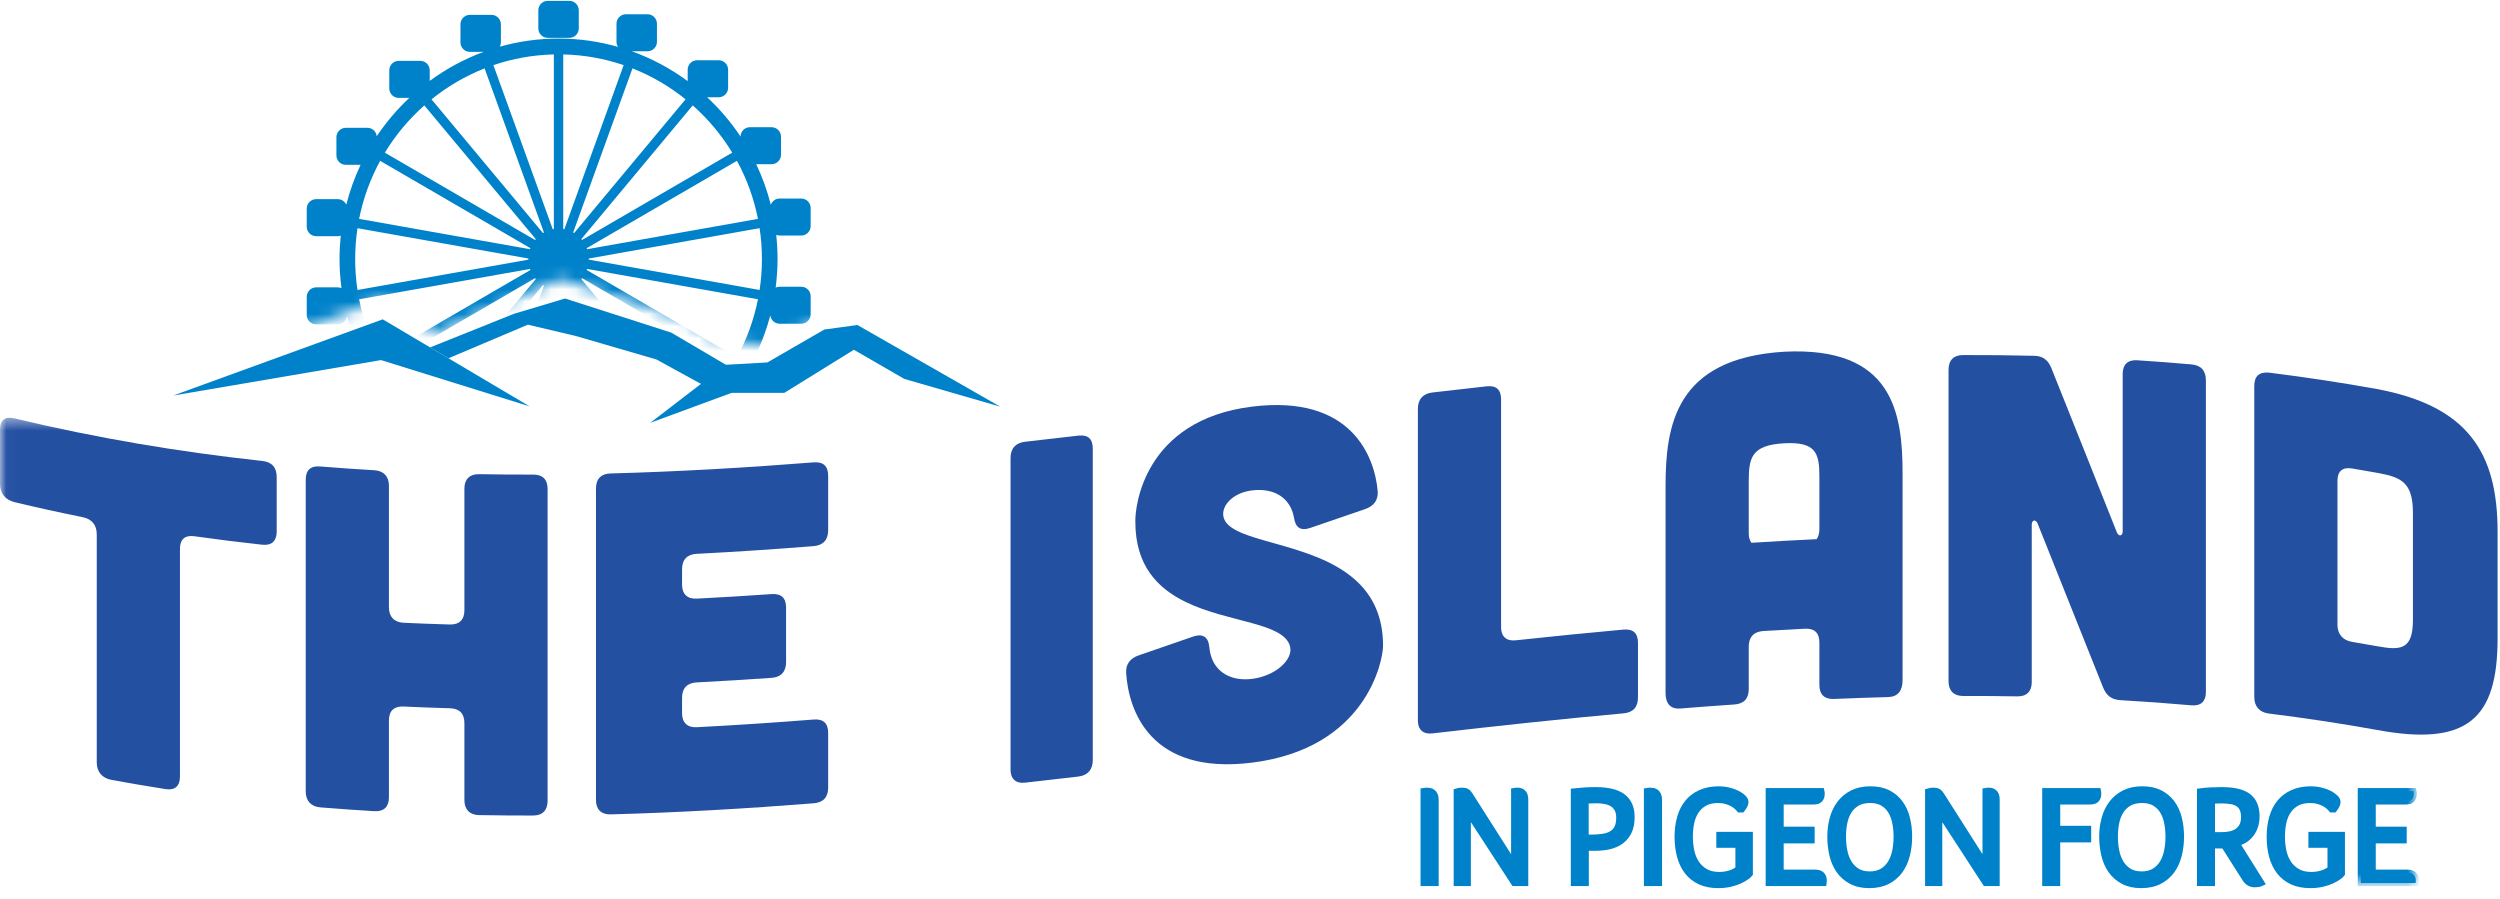 <?xml version="1.0" encoding="UTF-8"?>
<svg width="203px" height="73px" viewBox="0 0 203 73" version="1.1" xmlns="http://www.w3.org/2000/svg" xmlns:xlink="http://www.w3.org/1999/xlink">
    <!-- Generator: Sketch 53.2 (72643) - https://sketchapp.com -->
    <title>2019Logo</title>
    <desc>Created with Sketch.</desc>
    <defs>
        <polygon id="path-1" points="0.032 0.442 196.161 0.442 196.161 38.221 0.032 38.221"></polygon>
        <polyline id="path-3" points="0.386 43.236 18.949 36.239 23.105 39.036 33.269 34.664 43.32 37.93 45.739 39.503 50.118 40.071 56.839 36.707 60.773 37.636 71.013 45.258 71.013 0.449 0.386 0.449 0.386 43.236"></polyline>
    </defs>
    <g id="Symbols" stroke="none" stroke-width="1" fill="none" fill-rule="evenodd">
        <g id="Nav/Main-Desktop" transform="translate(-108, -16)">
            <g id="2019Logo" transform="translate(108, 4)">
                <path d="M115.598,76.23 C115.642,76.222 115.69,76.217 115.741,76.214 C115.793,76.21 115.837,76.207 115.874,76.207 C115.948,76.207 116.024,76.215 116.101,76.23 C116.179,76.245 116.253,76.278 116.323,76.331 C116.393,76.382 116.45,76.453 116.494,76.542 C116.538,76.63 116.565,76.755 116.572,76.91 L116.572,83.699 L115.598,83.699 L115.598,76.23" id="Fill-1" fill="#0082CA"></path>
                <path d="M115.598,76.23 C115.642,76.222 115.69,76.217 115.741,76.214 C115.793,76.21 115.837,76.207 115.874,76.207 C115.948,76.207 116.024,76.215 116.101,76.23 C116.179,76.245 116.253,76.278 116.323,76.331 C116.393,76.382 116.45,76.453 116.494,76.542 C116.538,76.63 116.565,76.755 116.572,76.91 L116.572,83.699 L115.598,83.699 L115.598,76.23 Z" id="Stroke-2" stroke="#0082CA" stroke-width="0.5"></path>
                <path d="M118.288,76.263 C118.332,76.248 118.395,76.235 118.476,76.224 C118.557,76.214 118.639,76.207 118.72,76.207 C118.883,76.207 119.01,76.235 119.102,76.291 C119.194,76.347 119.281,76.442 119.362,76.576 L122.95,82.217 L122.95,76.23 C122.994,76.222 123.04,76.217 123.088,76.214 C123.136,76.21 123.178,76.207 123.216,76.207 C123.282,76.207 123.352,76.217 123.426,76.235 C123.499,76.254 123.568,76.288 123.63,76.336 C123.693,76.384 123.745,76.455 123.785,76.548 C123.826,76.641 123.846,76.761 123.846,76.91 L123.846,83.699 L122.95,83.699 L119.185,77.914 L119.185,83.699 L118.288,83.699 L118.288,76.263" id="Fill-4" fill="#0082CA"></path>
                <path d="M118.288,76.263 C118.332,76.248 118.395,76.235 118.476,76.224 C118.557,76.214 118.639,76.207 118.72,76.207 C118.883,76.207 119.01,76.235 119.102,76.291 C119.194,76.347 119.281,76.442 119.362,76.576 L122.95,82.217 L122.95,76.23 C122.994,76.222 123.04,76.217 123.088,76.214 C123.136,76.21 123.178,76.207 123.216,76.207 C123.282,76.207 123.352,76.217 123.426,76.235 C123.499,76.254 123.568,76.288 123.63,76.336 C123.693,76.384 123.745,76.455 123.785,76.548 C123.826,76.641 123.846,76.761 123.846,76.91 L123.846,83.699 L122.95,83.699 L119.185,77.914 L119.185,83.699 L118.288,83.699 L118.288,76.263 Z" id="Stroke-5" stroke="#0082CA" stroke-width="0.5"></path>
                <path d="M129.195,80.02 C129.556,80.02 129.879,79.997 130.163,79.953 C130.447,79.909 130.687,79.827 130.883,79.708 C131.078,79.589 131.228,79.424 131.331,79.211 C131.435,79.001 131.487,78.727 131.487,78.392 C131.487,78.117 131.438,77.889 131.343,77.707 C131.246,77.526 131.116,77.38 130.95,77.272 C130.784,77.164 130.586,77.088 130.357,77.044 C130.128,76.999 129.885,76.977 129.626,76.977 C129.434,76.977 129.268,76.981 129.128,76.988 C128.988,76.995 128.855,77.006 128.73,77.021 L128.751,77.021 L128.751,80.02 L129.195,80.02 Z M127.8,76.263 C128.072,76.233 128.362,76.21 128.669,76.191 C128.975,76.173 129.268,76.162 129.549,76.162 C130.568,76.162 131.311,76.345 131.78,76.709 C132.249,77.073 132.483,77.616 132.483,78.337 C132.483,78.82 132.404,79.221 132.245,79.542 C132.086,79.86 131.87,80.117 131.597,80.309 C131.324,80.504 131.01,80.639 130.657,80.717 C130.302,80.795 129.933,80.834 129.549,80.834 L128.763,80.834 L128.763,83.699 L127.8,83.699 L127.8,76.263 L127.8,76.263 Z" id="Fill-7" fill="#0082CA"></path>
                <path d="M129.195,80.02 C129.556,80.02 129.879,79.997 130.163,79.953 C130.447,79.909 130.687,79.827 130.883,79.708 C131.078,79.589 131.228,79.424 131.331,79.211 C131.435,79.001 131.487,78.727 131.487,78.392 C131.487,78.117 131.438,77.889 131.343,77.707 C131.246,77.526 131.116,77.38 130.95,77.272 C130.784,77.164 130.586,77.088 130.357,77.044 C130.128,76.999 129.885,76.977 129.626,76.977 C129.434,76.977 129.268,76.981 129.128,76.988 C128.988,76.995 128.855,77.006 128.73,77.021 L128.751,77.021 L128.751,80.02 L129.195,80.02 Z M127.8,76.263 C128.072,76.233 128.362,76.21 128.669,76.191 C128.975,76.173 129.268,76.162 129.549,76.162 C130.568,76.162 131.311,76.345 131.78,76.709 C132.249,77.073 132.483,77.616 132.483,78.337 C132.483,78.82 132.404,79.221 132.245,79.542 C132.086,79.86 131.87,80.117 131.597,80.309 C131.324,80.504 131.01,80.639 130.657,80.717 C130.302,80.795 129.933,80.834 129.549,80.834 L128.763,80.834 L128.763,83.699 L127.8,83.699 L127.8,76.263 Z" id="Stroke-8" stroke="#0082CA" stroke-width="0.5"></path>
                <path d="M133.734,76.23 C133.779,76.222 133.826,76.217 133.878,76.214 C133.93,76.21 133.974,76.207 134.011,76.207 C134.085,76.207 134.161,76.215 134.238,76.23 C134.315,76.245 134.39,76.278 134.46,76.331 C134.53,76.382 134.587,76.453 134.631,76.542 C134.676,76.63 134.701,76.755 134.709,76.91 L134.709,83.699 L133.734,83.699 L133.734,76.23" id="Fill-10" fill="#0082CA"></path>
                <path d="M133.734,76.23 C133.779,76.222 133.826,76.217 133.878,76.214 C133.93,76.21 133.974,76.207 134.011,76.207 C134.085,76.207 134.161,76.215 134.238,76.23 C134.315,76.245 134.39,76.278 134.46,76.331 C134.53,76.382 134.587,76.453 134.631,76.542 C134.676,76.63 134.701,76.755 134.709,76.91 L134.709,83.699 L133.734,83.699 L133.734,76.23 Z" id="Stroke-11" stroke="#0082CA" stroke-width="0.5"></path>
                <path d="M141.164,80.589 L139.614,80.589 L139.614,79.797 L142.084,79.797 L142.084,82.952 C142.031,83.019 141.937,83.103 141.8,83.203 C141.664,83.303 141.487,83.403 141.269,83.504 C141.052,83.605 140.795,83.69 140.499,83.761 C140.204,83.83 139.876,83.866 139.514,83.866 C138.946,83.866 138.455,83.77 138.042,83.577 C137.628,83.383 137.286,83.112 137.017,82.763 C136.748,82.414 136.549,81.999 136.419,81.52 C136.29,81.04 136.225,80.515 136.225,79.942 C136.225,79.385 136.292,78.87 136.425,78.398 C136.557,77.926 136.761,77.522 137.034,77.183 C137.307,76.845 137.656,76.579 138.08,76.386 C138.505,76.193 139.005,76.097 139.581,76.097 C139.846,76.097 140.108,76.128 140.367,76.191 C140.625,76.254 140.854,76.336 141.053,76.436 C141.253,76.536 141.415,76.648 141.54,76.771 C141.666,76.893 141.729,77.01 141.729,77.122 C141.729,77.21 141.699,77.312 141.64,77.423 C141.581,77.535 141.514,77.634 141.441,77.724 L141.253,77.724 C141.186,77.642 141.099,77.554 140.993,77.462 C140.885,77.369 140.758,77.285 140.61,77.21 C140.463,77.137 140.296,77.075 140.112,77.027 C139.928,76.978 139.728,76.955 139.514,76.955 C139.064,76.955 138.691,77.04 138.396,77.21 C138.101,77.382 137.864,77.607 137.687,77.886 C137.51,78.164 137.386,78.482 137.316,78.838 C137.246,79.195 137.211,79.563 137.211,79.942 C137.211,80.336 137.25,80.719 137.327,81.09 C137.404,81.462 137.538,81.793 137.725,82.082 C137.914,82.373 138.162,82.607 138.468,82.784 C138.774,82.963 139.156,83.052 139.614,83.052 C139.821,83.052 140.01,83.034 140.184,82.997 C140.358,82.959 140.511,82.915 140.644,82.863 C140.777,82.811 140.885,82.757 140.97,82.701 C141.055,82.646 141.12,82.595 141.164,82.551 L141.164,80.589" id="Fill-13" fill="#0082CA"></path>
                <path d="M141.164,80.589 L139.614,80.589 L139.614,79.797 L142.084,79.797 L142.084,82.952 C142.031,83.019 141.937,83.103 141.8,83.203 C141.664,83.303 141.487,83.403 141.269,83.504 C141.052,83.605 140.795,83.69 140.499,83.761 C140.204,83.83 139.876,83.866 139.514,83.866 C138.946,83.866 138.455,83.77 138.042,83.577 C137.628,83.383 137.286,83.112 137.017,82.763 C136.748,82.414 136.549,81.999 136.419,81.52 C136.29,81.04 136.225,80.515 136.225,79.942 C136.225,79.385 136.292,78.87 136.425,78.398 C136.557,77.926 136.761,77.522 137.034,77.183 C137.307,76.845 137.656,76.579 138.08,76.386 C138.505,76.193 139.005,76.097 139.581,76.097 C139.846,76.097 140.108,76.128 140.367,76.191 C140.625,76.254 140.854,76.336 141.053,76.436 C141.253,76.536 141.415,76.648 141.54,76.771 C141.666,76.893 141.729,77.01 141.729,77.122 C141.729,77.21 141.699,77.312 141.64,77.423 C141.581,77.535 141.514,77.634 141.441,77.724 L141.253,77.724 C141.186,77.642 141.099,77.554 140.993,77.462 C140.885,77.369 140.758,77.285 140.61,77.21 C140.463,77.137 140.296,77.075 140.112,77.027 C139.928,76.978 139.728,76.955 139.514,76.955 C139.064,76.955 138.691,77.04 138.396,77.21 C138.101,77.382 137.864,77.607 137.687,77.886 C137.51,78.164 137.386,78.482 137.316,78.838 C137.246,79.195 137.211,79.563 137.211,79.942 C137.211,80.336 137.25,80.719 137.327,81.09 C137.404,81.462 137.538,81.793 137.725,82.082 C137.914,82.373 138.162,82.607 138.468,82.784 C138.774,82.963 139.156,83.052 139.614,83.052 C139.821,83.052 140.01,83.034 140.184,82.997 C140.358,82.959 140.511,82.915 140.644,82.863 C140.777,82.811 140.885,82.757 140.97,82.701 C141.055,82.646 141.12,82.595 141.164,82.551 L141.164,80.589 Z" id="Stroke-14" stroke="#0082CA" stroke-width="0.5"></path>
                <path d="M143.622,76.241 L147.896,76.241 C147.904,76.27 147.909,76.302 147.913,76.336 C147.916,76.369 147.918,76.416 147.918,76.475 C147.918,76.646 147.87,76.789 147.775,76.904 C147.679,77.02 147.501,77.077 147.243,77.077 L144.586,77.077 L144.586,79.373 L147.099,79.373 L147.099,80.232 L144.586,80.232 L144.586,82.863 L147.398,82.863 C147.635,82.863 147.808,82.921 147.918,83.036 C148.029,83.151 148.085,83.294 148.085,83.465 C148.085,83.495 148.085,83.527 148.085,83.559 C148.085,83.593 148.081,83.64 148.073,83.699 L143.622,83.699 L143.622,76.241" id="Fill-16" fill="#0082CA"></path>
                <path d="M143.622,76.241 L147.896,76.241 C147.904,76.27 147.909,76.302 147.913,76.336 C147.916,76.369 147.918,76.416 147.918,76.475 C147.918,76.646 147.87,76.789 147.775,76.904 C147.679,77.02 147.501,77.077 147.243,77.077 L144.586,77.077 L144.586,79.373 L147.099,79.373 L147.099,80.232 L144.586,80.232 L144.586,82.863 L147.398,82.863 C147.635,82.863 147.808,82.921 147.918,83.036 C148.029,83.151 148.085,83.294 148.085,83.465 C148.085,83.495 148.085,83.527 148.085,83.559 C148.085,83.593 148.081,83.64 148.073,83.699 L143.622,83.699 L143.622,76.241 Z" id="Stroke-17" stroke="#0082CA" stroke-width="0.5"></path>
                <path d="M154.008,79.942 C154.008,79.534 153.972,79.149 153.897,78.788 C153.824,78.428 153.704,78.113 153.538,77.841 C153.372,77.57 153.15,77.354 152.873,77.194 C152.597,77.034 152.259,76.955 151.86,76.955 C151.439,76.955 151.089,77.034 150.809,77.194 C150.528,77.354 150.301,77.57 150.127,77.841 C149.954,78.113 149.83,78.428 149.757,78.788 C149.682,79.149 149.646,79.534 149.646,79.942 C149.646,80.344 149.682,80.728 149.757,81.096 C149.83,81.463 149.952,81.789 150.122,82.071 C150.292,82.353 150.515,82.581 150.792,82.752 C151.069,82.922 151.414,83.008 151.828,83.008 C152.232,83.008 152.576,82.922 152.857,82.752 C153.137,82.581 153.362,82.353 153.532,82.071 C153.702,81.789 153.824,81.463 153.897,81.096 C153.972,80.728 154.008,80.344 154.008,79.942 Z M155.016,79.931 C155.016,80.466 154.955,80.972 154.833,81.447 C154.712,81.923 154.522,82.339 154.263,82.696 C154.005,83.052 153.67,83.337 153.261,83.548 C152.851,83.761 152.358,83.866 151.783,83.866 C151.207,83.866 150.718,83.756 150.316,83.537 C149.913,83.318 149.587,83.028 149.336,82.667 C149.084,82.307 148.904,81.891 148.794,81.419 C148.683,80.947 148.627,80.455 148.627,79.942 C148.627,79.43 148.69,78.94 148.815,78.476 C148.94,78.011 149.136,77.603 149.402,77.25 C149.668,76.896 150.006,76.617 150.415,76.408 C150.825,76.2 151.314,76.097 151.882,76.097 C152.436,76.097 152.911,76.197 153.305,76.397 C153.7,76.598 154.025,76.871 154.279,77.217 C154.534,77.561 154.721,77.969 154.839,78.437 C154.956,78.905 155.016,79.404 155.016,79.931 L155.016,79.931 Z" id="Fill-19" fill="#0082CA"></path>
                <path d="M154.008,79.942 C154.008,79.534 153.972,79.149 153.897,78.788 C153.824,78.428 153.704,78.113 153.538,77.841 C153.372,77.57 153.15,77.354 152.873,77.194 C152.597,77.034 152.259,76.955 151.86,76.955 C151.439,76.955 151.089,77.034 150.809,77.194 C150.528,77.354 150.301,77.57 150.127,77.841 C149.954,78.113 149.83,78.428 149.757,78.788 C149.682,79.149 149.646,79.534 149.646,79.942 C149.646,80.344 149.682,80.728 149.757,81.096 C149.83,81.463 149.952,81.789 150.122,82.071 C150.292,82.353 150.515,82.581 150.792,82.752 C151.069,82.922 151.414,83.008 151.828,83.008 C152.232,83.008 152.576,82.922 152.857,82.752 C153.137,82.581 153.362,82.353 153.532,82.071 C153.702,81.789 153.824,81.463 153.897,81.096 C153.972,80.728 154.008,80.344 154.008,79.942 Z M155.016,79.931 C155.016,80.466 154.955,80.972 154.833,81.447 C154.712,81.923 154.522,82.339 154.263,82.696 C154.005,83.052 153.67,83.337 153.261,83.548 C152.851,83.761 152.358,83.866 151.783,83.866 C151.207,83.866 150.718,83.756 150.316,83.537 C149.913,83.318 149.587,83.028 149.336,82.667 C149.084,82.307 148.904,81.891 148.794,81.419 C148.683,80.947 148.627,80.455 148.627,79.942 C148.627,79.43 148.69,78.94 148.815,78.476 C148.94,78.011 149.136,77.603 149.402,77.25 C149.668,76.896 150.006,76.617 150.415,76.408 C150.825,76.2 151.314,76.097 151.882,76.097 C152.436,76.097 152.911,76.197 153.305,76.397 C153.7,76.598 154.025,76.871 154.279,77.217 C154.534,77.561 154.721,77.969 154.839,78.437 C154.956,78.905 155.016,79.404 155.016,79.931 Z" id="Stroke-20" stroke="#0082CA" stroke-width="0.5"></path>
                <path d="M156.566,76.263 C156.61,76.248 156.673,76.235 156.754,76.224 C156.835,76.214 156.916,76.207 156.998,76.207 C157.16,76.207 157.287,76.235 157.38,76.291 C157.472,76.347 157.559,76.442 157.64,76.576 L161.228,82.217 L161.228,76.23 C161.272,76.222 161.318,76.217 161.366,76.214 C161.414,76.21 161.457,76.207 161.493,76.207 C161.559,76.207 161.63,76.217 161.704,76.235 C161.777,76.254 161.846,76.288 161.908,76.336 C161.971,76.384 162.023,76.455 162.063,76.548 C162.104,76.641 162.125,76.761 162.125,76.91 L162.125,83.699 L161.228,83.699 L157.463,77.914 L157.463,83.699 L156.566,83.699 L156.566,76.263" id="Fill-22" fill="#0082CA"></path>
                <path d="M156.566,76.263 C156.61,76.248 156.673,76.235 156.754,76.224 C156.835,76.214 156.916,76.207 156.998,76.207 C157.16,76.207 157.287,76.235 157.38,76.291 C157.472,76.347 157.559,76.442 157.64,76.576 L161.228,82.217 L161.228,76.23 C161.272,76.222 161.318,76.217 161.366,76.214 C161.414,76.21 161.457,76.207 161.493,76.207 C161.559,76.207 161.63,76.217 161.704,76.235 C161.777,76.254 161.846,76.288 161.908,76.336 C161.971,76.384 162.023,76.455 162.063,76.548 C162.104,76.641 162.125,76.761 162.125,76.91 L162.125,83.699 L161.228,83.699 L157.463,77.914 L157.463,83.699 L156.566,83.699 L156.566,76.263 Z" id="Stroke-23" stroke="#0082CA" stroke-width="0.5"></path>
                <path d="M166.077,76.241 L170.351,76.241 C170.358,76.278 170.364,76.31 170.367,76.336 C170.371,76.362 170.373,76.408 170.373,76.475 C170.373,76.646 170.326,76.789 170.23,76.904 C170.134,77.02 169.953,77.077 169.687,77.077 L167.041,77.077 L167.041,79.307 L169.554,79.307 L169.554,80.154 L167.041,80.154 L167.041,83.699 L166.077,83.699 L166.077,76.241" id="Fill-25" fill="#0082CA"></path>
                <path d="M166.077,76.241 L170.351,76.241 C170.358,76.278 170.364,76.31 170.367,76.336 C170.371,76.362 170.373,76.408 170.373,76.475 C170.373,76.646 170.326,76.789 170.23,76.904 C170.134,77.02 169.953,77.077 169.687,77.077 L167.041,77.077 L167.041,79.307 L169.554,79.307 L169.554,80.154 L167.041,80.154 L167.041,83.699 L166.077,83.699 L166.077,76.241 Z" id="Stroke-26" stroke="#0082CA" stroke-width="0.5"></path>
                <path d="M176.087,79.942 C176.087,79.534 176.05,79.149 175.976,78.788 C175.902,78.428 175.782,78.113 175.616,77.841 C175.45,77.57 175.228,77.354 174.951,77.194 C174.675,77.034 174.337,76.955 173.939,76.955 C173.518,76.955 173.167,77.034 172.887,77.194 C172.606,77.354 172.379,77.57 172.206,77.841 C172.032,78.113 171.909,78.428 171.835,78.788 C171.761,79.149 171.724,79.534 171.724,79.942 C171.724,80.344 171.761,80.728 171.835,81.096 C171.909,81.463 172.03,81.789 172.2,82.071 C172.37,82.353 172.593,82.581 172.87,82.752 C173.147,82.922 173.492,83.008 173.906,83.008 C174.311,83.008 174.654,82.922 174.935,82.752 C175.216,82.581 175.44,82.353 175.611,82.071 C175.78,81.789 175.902,81.463 175.976,81.096 C176.05,80.728 176.087,80.344 176.087,79.942 Z M177.094,79.931 C177.094,80.466 177.033,80.972 176.912,81.447 C176.79,81.923 176.6,82.339 176.342,82.696 C176.083,83.052 175.749,83.337 175.339,83.548 C174.93,83.761 174.437,83.866 173.861,83.866 C173.285,83.866 172.797,83.756 172.394,83.537 C171.991,83.318 171.665,83.028 171.414,82.667 C171.163,82.307 170.983,81.891 170.872,81.419 C170.761,80.947 170.705,80.455 170.705,79.942 C170.705,79.43 170.768,78.94 170.894,78.476 C171.019,78.011 171.215,77.603 171.48,77.25 C171.746,76.896 172.084,76.617 172.494,76.408 C172.903,76.2 173.393,76.097 173.96,76.097 C174.514,76.097 174.989,76.197 175.383,76.397 C175.778,76.598 176.103,76.871 176.358,77.217 C176.612,77.561 176.799,77.969 176.917,78.437 C177.035,78.905 177.094,79.404 177.094,79.931 L177.094,79.931 Z" id="Fill-28" fill="#0082CA"></path>
                <path d="M176.087,79.942 C176.087,79.534 176.05,79.149 175.976,78.788 C175.902,78.428 175.782,78.113 175.616,77.841 C175.45,77.57 175.228,77.354 174.951,77.194 C174.675,77.034 174.337,76.955 173.939,76.955 C173.518,76.955 173.167,77.034 172.887,77.194 C172.606,77.354 172.379,77.57 172.206,77.841 C172.032,78.113 171.909,78.428 171.835,78.788 C171.761,79.149 171.724,79.534 171.724,79.942 C171.724,80.344 171.761,80.728 171.835,81.096 C171.909,81.463 172.03,81.789 172.2,82.071 C172.37,82.353 172.593,82.581 172.87,82.752 C173.147,82.922 173.492,83.008 173.906,83.008 C174.311,83.008 174.654,82.922 174.935,82.752 C175.216,82.581 175.44,82.353 175.611,82.071 C175.78,81.789 175.902,81.463 175.976,81.096 C176.05,80.728 176.087,80.344 176.087,79.942 Z M177.094,79.931 C177.094,80.466 177.033,80.972 176.912,81.447 C176.79,81.923 176.6,82.339 176.342,82.696 C176.083,83.052 175.749,83.337 175.339,83.548 C174.93,83.761 174.437,83.866 173.861,83.866 C173.285,83.866 172.797,83.756 172.394,83.537 C171.991,83.318 171.665,83.028 171.414,82.667 C171.163,82.307 170.983,81.891 170.872,81.419 C170.761,80.947 170.705,80.455 170.705,79.942 C170.705,79.43 170.768,78.94 170.894,78.476 C171.019,78.011 171.215,77.603 171.48,77.25 C171.746,76.896 172.084,76.617 172.494,76.408 C172.903,76.2 173.393,76.097 173.96,76.097 C174.514,76.097 174.989,76.197 175.383,76.397 C175.778,76.598 176.103,76.871 176.358,77.217 C176.612,77.561 176.799,77.969 176.917,78.437 C177.035,78.905 177.094,79.404 177.094,79.931 Z" id="Stroke-29" stroke="#0082CA" stroke-width="0.5"></path>
                <path d="M180.394,79.82 C180.666,79.82 180.914,79.793 181.136,79.742 C181.357,79.69 181.548,79.604 181.712,79.485 C181.874,79.366 181.999,79.214 182.088,79.028 C182.177,78.843 182.221,78.616 182.221,78.348 C182.221,78.073 182.178,77.847 182.094,77.668 C182.009,77.49 181.886,77.35 181.728,77.25 C181.569,77.15 181.377,77.081 181.152,77.044 C180.927,77.006 180.678,76.988 180.405,76.988 C180.235,76.988 180.085,76.992 179.956,76.999 C179.827,77.006 179.711,77.017 179.608,77.033 L179.608,79.82 L180.394,79.82 Z M178.644,76.263 C178.91,76.226 179.196,76.2 179.502,76.185 C179.809,76.171 180.102,76.162 180.383,76.162 C181.394,76.162 182.121,76.336 182.563,76.682 C183.007,77.027 183.228,77.564 183.228,78.292 C183.228,78.604 183.184,78.883 183.095,79.129 C183.007,79.373 182.889,79.587 182.741,79.769 C182.594,79.951 182.422,80.1 182.227,80.215 C182.031,80.33 181.822,80.414 181.601,80.466 L183.627,83.699 C183.553,83.736 183.468,83.762 183.372,83.777 C183.276,83.792 183.188,83.8 183.107,83.8 C182.767,83.8 182.505,83.654 182.32,83.364 L180.593,80.644 L179.608,80.644 L179.608,83.699 L178.644,83.699 L178.644,76.263 L178.644,76.263 Z" id="Fill-31" fill="#0082CA"></path>
                <path d="M180.394,79.82 C180.666,79.82 180.914,79.793 181.136,79.742 C181.357,79.69 181.548,79.604 181.712,79.485 C181.874,79.366 181.999,79.214 182.088,79.028 C182.177,78.843 182.221,78.616 182.221,78.348 C182.221,78.073 182.178,77.847 182.094,77.668 C182.009,77.49 181.886,77.35 181.728,77.25 C181.569,77.15 181.377,77.081 181.152,77.044 C180.927,77.006 180.678,76.988 180.405,76.988 C180.235,76.988 180.085,76.992 179.956,76.999 C179.827,77.006 179.711,77.017 179.608,77.033 L179.608,79.82 L180.394,79.82 Z M178.644,76.263 C178.91,76.226 179.196,76.2 179.502,76.185 C179.809,76.171 180.102,76.162 180.383,76.162 C181.394,76.162 182.121,76.336 182.563,76.682 C183.007,77.027 183.228,77.564 183.228,78.292 C183.228,78.604 183.184,78.883 183.095,79.129 C183.007,79.373 182.889,79.587 182.741,79.769 C182.594,79.951 182.422,80.1 182.227,80.215 C182.031,80.33 181.822,80.414 181.601,80.466 L183.627,83.699 C183.553,83.736 183.468,83.762 183.372,83.777 C183.276,83.792 183.188,83.8 183.107,83.8 C182.767,83.8 182.505,83.654 182.32,83.364 L180.593,80.644 L179.608,80.644 L179.608,83.699 L178.644,83.699 L178.644,76.263 Z" id="Stroke-32" stroke="#0082CA" stroke-width="0.5"></path>
                <path d="M189.241,80.589 L187.691,80.589 L187.691,79.797 L190.16,79.797 L190.16,82.952 C190.108,83.019 190.014,83.103 189.877,83.203 C189.741,83.303 189.564,83.403 189.346,83.504 C189.129,83.605 188.872,83.69 188.576,83.761 C188.281,83.83 187.953,83.866 187.591,83.866 C187.023,83.866 186.531,83.77 186.119,83.577 C185.705,83.383 185.363,83.112 185.094,82.763 C184.825,82.414 184.625,81.999 184.496,81.52 C184.367,81.04 184.303,80.515 184.303,79.942 C184.303,79.385 184.369,78.87 184.502,78.398 C184.634,77.926 184.838,77.522 185.11,77.183 C185.384,76.845 185.732,76.579 186.157,76.386 C186.582,76.193 187.082,76.097 187.658,76.097 C187.923,76.097 188.186,76.128 188.444,76.191 C188.702,76.254 188.931,76.336 189.13,76.436 C189.33,76.536 189.492,76.648 189.618,76.771 C189.743,76.893 189.806,77.01 189.806,77.122 C189.806,77.21 189.776,77.312 189.717,77.423 C189.658,77.535 189.591,77.634 189.518,77.724 L189.33,77.724 C189.263,77.642 189.176,77.554 189.07,77.462 C188.962,77.369 188.835,77.285 188.687,77.21 C188.54,77.137 188.374,77.075 188.189,77.027 C188.005,76.978 187.805,76.955 187.591,76.955 C187.141,76.955 186.768,77.04 186.473,77.21 C186.178,77.382 185.941,77.607 185.764,77.886 C185.587,78.164 185.463,78.482 185.393,78.838 C185.323,79.195 185.287,79.563 185.287,79.942 C185.287,80.336 185.327,80.719 185.404,81.09 C185.482,81.462 185.615,81.793 185.803,82.082 C185.992,82.373 186.239,82.607 186.545,82.784 C186.851,82.963 187.233,83.052 187.691,83.052 C187.898,83.052 188.087,83.034 188.261,82.997 C188.434,82.959 188.588,82.915 188.72,82.863 C188.853,82.811 188.962,82.757 189.047,82.701 C189.132,82.646 189.197,82.595 189.241,82.551 L189.241,80.589" id="Fill-34" fill="#0082CA"></path>
                <path d="M189.241,80.589 L187.691,80.589 L187.691,79.797 L190.16,79.797 L190.16,82.952 C190.108,83.019 190.014,83.103 189.877,83.203 C189.741,83.303 189.564,83.403 189.346,83.504 C189.129,83.605 188.872,83.69 188.576,83.761 C188.281,83.83 187.953,83.866 187.591,83.866 C187.023,83.866 186.531,83.77 186.119,83.577 C185.705,83.383 185.363,83.112 185.094,82.763 C184.825,82.414 184.625,81.999 184.496,81.52 C184.367,81.04 184.303,80.515 184.303,79.942 C184.303,79.385 184.369,78.87 184.502,78.398 C184.634,77.926 184.838,77.522 185.11,77.183 C185.384,76.845 185.732,76.579 186.157,76.386 C186.582,76.193 187.082,76.097 187.658,76.097 C187.923,76.097 188.186,76.128 188.444,76.191 C188.702,76.254 188.931,76.336 189.13,76.436 C189.33,76.536 189.492,76.648 189.618,76.771 C189.743,76.893 189.806,77.01 189.806,77.122 C189.806,77.21 189.776,77.312 189.717,77.423 C189.658,77.535 189.591,77.634 189.518,77.724 L189.33,77.724 C189.263,77.642 189.176,77.554 189.07,77.462 C188.962,77.369 188.835,77.285 188.687,77.21 C188.54,77.137 188.374,77.075 188.189,77.027 C188.005,76.978 187.805,76.955 187.591,76.955 C187.141,76.955 186.768,77.04 186.473,77.21 C186.178,77.382 185.941,77.607 185.764,77.886 C185.587,78.164 185.463,78.482 185.393,78.838 C185.323,79.195 185.287,79.563 185.287,79.942 C185.287,80.336 185.327,80.719 185.404,81.09 C185.482,81.462 185.615,81.793 185.803,82.082 C185.992,82.373 186.239,82.607 186.545,82.784 C186.851,82.963 187.233,83.052 187.691,83.052 C187.898,83.052 188.087,83.034 188.261,82.997 C188.434,82.959 188.588,82.915 188.72,82.863 C188.853,82.811 188.962,82.757 189.047,82.701 C189.132,82.646 189.197,82.595 189.241,82.551 L189.241,80.589 Z" id="Stroke-35" stroke="#0082CA" stroke-width="0.5"></path>
                <path d="M191.699,76.241 L195.973,76.241 C195.981,76.27 195.986,76.302 195.99,76.336 C195.993,76.369 195.995,76.416 195.995,76.475 C195.995,76.646 195.948,76.789 195.851,76.904 C195.756,77.02 195.579,77.077 195.319,77.077 L192.662,77.077 L192.662,79.373 L195.176,79.373 L195.176,80.232 L192.662,80.232 L192.662,82.863 L195.475,82.863 C195.712,82.863 195.885,82.921 195.995,83.036 C196.106,83.151 196.161,83.294 196.161,83.465 C196.161,83.495 196.161,83.527 196.161,83.559 C196.161,83.593 196.158,83.64 196.15,83.699 L191.699,83.699 L191.699,76.241" id="Fill-37" fill="#0082CA"></path>
                <g id="Group-41" transform="translate(0, 45.478)">
                    <mask id="mask-2" fill="white">
                        <use xlink:href="#path-1"></use>
                    </mask>
                    <g id="Clip-39"></g>
                    <path d="M191.699,30.763 L195.973,30.763 C195.981,30.793 195.986,30.825 195.99,30.858 C195.993,30.892 195.995,30.938 195.995,30.997 C195.995,31.168 195.948,31.312 195.851,31.426 C195.756,31.542 195.579,31.6 195.319,31.6 L192.662,31.6 L192.662,33.895 L195.176,33.895 L195.176,34.754 L192.662,34.754 L192.662,37.385 L195.475,37.385 C195.712,37.385 195.885,37.443 195.995,37.558 C196.106,37.674 196.161,37.817 196.161,37.987 C196.161,38.017 196.161,38.049 196.161,38.081 C196.161,38.115 196.158,38.163 196.15,38.221 L191.699,38.221 L191.699,30.763 Z" id="Stroke-38" stroke="#0082CA" stroke-width="0.5" mask="url(#mask-2)"></path>
                    <path d="M21.289,3.95 C14.586,3.223 7.882,2.104 1.178,0.494 C0.433,0.315 0,0.601 0,1.392 C0,2.868 0,4.345 0,5.821 C0,6.573 0.433,7.116 1.178,7.296 C3.012,7.737 4.844,8.139 6.678,8.509 C7.463,8.666 7.856,9.137 7.856,9.928 C7.856,11.997 7.856,14.067 7.856,16.136 C7.856,20.235 7.856,24.335 7.856,28.435 C7.856,29.186 8.288,29.706 9.035,29.845 C10.501,30.116 11.967,30.366 13.434,30.596 C14.219,30.719 14.612,30.341 14.612,29.588 C14.612,25.496 14.612,21.403 14.612,17.311 C14.612,15.234 14.612,13.158 14.612,11.081 C14.612,10.29 15.044,9.96 15.79,10.066 C17.623,10.325 19.456,10.554 21.289,10.753 C22.075,10.838 22.468,10.441 22.468,9.689 C22.468,8.213 22.468,6.736 22.468,5.261 C22.468,4.47 22.075,4.035 21.289,3.95" id="Fill-40" fill="#2450A2" mask="url(#mask-2)"></path>
                </g>
                <path d="M43.286,50.537 C41.82,50.54 40.353,50.529 38.887,50.503 C38.141,50.49 37.709,50.915 37.709,51.665 C37.709,54.961 37.709,58.256 37.709,61.553 C37.709,62.304 37.316,62.73 36.53,62.709 C35.274,62.673 34.016,62.626 32.76,62.568 C32.013,62.533 31.581,62.074 31.581,61.323 C31.581,58.028 31.581,54.732 31.581,51.436 C31.581,50.685 31.149,50.228 30.403,50.184 C28.937,50.099 27.47,49.997 26.003,49.876 C25.218,49.812 24.825,50.172 24.825,50.962 C24.825,55.32 24.825,59.676 24.825,64.034 C24.825,68.113 24.825,72.193 24.825,76.272 C24.825,77.023 25.258,77.497 26.003,77.559 C27.47,77.679 28.937,77.781 30.403,77.867 C31.188,77.913 31.581,77.497 31.581,76.746 C31.581,74.664 31.581,72.581 31.581,70.498 C31.581,69.707 32.013,69.335 32.76,69.37 C34.016,69.428 35.274,69.476 36.53,69.511 C37.316,69.533 37.709,69.936 37.709,70.727 C37.709,72.81 37.709,74.892 37.709,76.976 C37.709,77.726 38.141,78.173 38.887,78.186 C40.353,78.211 41.82,78.223 43.286,78.221 C44.072,78.218 44.465,77.78 44.465,77.028 C44.465,72.976 44.465,68.922 44.465,64.868 C44.465,60.485 44.465,56.101 44.465,51.718 C44.465,50.928 44.072,50.536 43.286,50.537" id="Fill-42" fill="#2450A2"></path>
                <path d="M66.069,49.544 C60.569,49.979 55.07,50.297 49.571,50.445 C48.825,50.465 48.393,50.87 48.393,51.661 C48.393,56.049 48.393,60.439 48.393,64.829 C48.393,68.876 48.393,72.923 48.393,76.97 C48.393,77.722 48.825,78.147 49.571,78.128 C55.07,77.981 60.569,77.662 66.069,77.227 C66.854,77.164 67.247,76.736 67.247,75.946 C67.247,74.469 67.247,72.993 67.247,71.517 C67.247,70.725 66.854,70.363 66.069,70.425 C62.9,70.676 59.731,70.887 56.563,71.05 C55.816,71.089 55.384,70.673 55.384,69.922 C55.384,69.501 55.384,69.078 55.384,68.657 C55.384,67.865 55.816,67.45 56.563,67.412 C58.593,67.308 60.622,67.183 62.652,67.041 C63.437,66.987 63.83,66.522 63.83,65.77 C63.83,65.225 63.83,64.68 63.83,64.135 C63.83,63.203 63.83,62.272 63.83,61.342 C63.83,60.55 63.437,60.184 62.652,60.24 C60.622,60.382 58.593,60.505 56.563,60.609 C55.816,60.648 55.384,60.234 55.384,59.482 C55.384,59.059 55.384,58.639 55.384,58.217 C55.384,57.426 55.816,57.01 56.563,56.972 C59.731,56.809 62.9,56.598 66.069,56.346 C66.854,56.284 67.247,55.816 67.247,55.065 C67.247,53.589 67.247,52.112 67.247,50.635 C67.247,49.845 66.854,49.482 66.069,49.544" id="Fill-43" fill="#2450A2"></path>
                <path d="M87.554,47.373 C86.114,47.543 84.674,47.709 83.234,47.87 C82.488,47.954 82.056,48.398 82.056,49.189 C82.056,53.624 82.056,58.061 82.056,62.497 C82.056,66.498 82.056,70.498 82.056,74.498 C82.056,75.25 82.488,75.638 83.234,75.552 C84.674,75.392 86.114,75.225 87.554,75.057 C88.34,74.964 88.733,74.482 88.733,73.731 C88.733,69.739 88.733,65.747 88.733,61.755 C88.733,57.31 88.733,52.866 88.733,48.421 C88.733,47.63 88.34,47.281 87.554,47.373" id="Fill-44" fill="#2450A2"></path>
                <path d="M142.22,56.075 C142.078,55.889 141.999,55.64 141.999,55.326 C141.999,53.889 141.999,52.452 141.999,51.015 C141.999,49.119 142.274,48.144 144.867,47.995 C147.459,47.854 147.734,48.799 147.734,50.696 C147.734,52.12 147.734,53.544 147.734,54.966 C147.734,55.309 147.656,55.576 147.509,55.78 C145.746,55.864 143.983,55.962 142.22,56.075 Z M144.867,40.56 C136.028,41.101 135.244,46.558 135.243,51.515 C135.243,53.204 135.243,54.893 135.243,56.582 C135.243,60.482 135.243,64.383 135.243,68.283 C135.243,69.153 135.675,69.591 136.422,69.532 C137.888,69.414 139.354,69.305 140.82,69.205 C141.606,69.153 141.999,68.733 141.999,67.94 C141.999,66.794 141.999,65.648 141.999,64.501 C141.999,63.709 142.431,63.286 143.177,63.239 C144.304,63.172 145.429,63.108 146.555,63.052 C147.341,63.012 147.734,63.391 147.734,64.181 C147.734,65.328 147.734,66.475 147.734,67.622 C147.734,68.413 148.166,68.788 148.912,68.755 C150.379,68.693 151.845,68.641 153.312,68.603 C154.097,68.583 154.49,68.1 154.49,67.229 C154.49,63.331 154.49,59.432 154.49,55.533 C154.49,53.843 154.49,52.153 154.49,50.462 C154.49,45.51 153.705,40.113 144.867,40.56 L144.867,40.56 Z" id="Fill-45" fill="#2450A2"></path>
                <path d="M195.93,62.336 C195.93,64.71 194.987,64.83 193.102,64.487 C192.395,64.36 191.687,64.237 190.981,64.118 C190.234,63.994 189.802,63.491 189.802,62.739 C189.802,61.024 189.802,59.307 189.802,57.59 C189.802,55.404 189.802,53.219 189.802,51.035 C189.802,50.244 190.234,49.916 190.981,50.039 C191.687,50.158 192.395,50.281 193.102,50.407 C194.987,50.752 195.931,51.186 195.93,53.636 C195.93,53.657 195.93,56.291 195.93,58.656 C195.93,60.576 195.93,62.319 195.93,62.336 Z M192.985,43.585 C190.065,43.06 187.145,42.619 184.225,42.255 C183.439,42.197 183.047,42.548 183.047,43.339 C183.047,47.789 183.047,52.238 183.047,56.689 C183.047,60.662 183.047,64.635 183.047,68.609 C183.046,69.361 183.478,69.845 184.225,69.939 C187.145,70.302 190.065,70.742 192.985,71.267 C200.368,72.644 202.803,70.359 202.804,63.836 C202.804,62.608 202.804,61.378 202.804,60.149 C202.804,58.492 202.804,56.834 202.804,55.176 C202.804,48.729 200.368,44.961 192.985,43.585 L192.985,43.585 Z" id="Fill-46" fill="#2450A2"></path>
                <path d="M110.166,59.193 C106.59,55.856 99.744,56.148 99.338,53.929 C99.181,53.039 100.124,52.012 101.656,51.822 C103.502,51.592 104.799,52.459 105.073,54.047 C105.192,54.822 105.584,55.13 106.37,54.875 C107.864,54.362 109.356,53.848 110.849,53.338 C111.556,53.094 111.91,52.617 111.871,51.91 C111.636,49.092 109.75,44.012 101.656,45.019 C92.857,46.115 92.15,53.189 92.19,54.374 C92.19,57.94 94.003,59.768 96.254,60.869 C99.752,62.581 104.305,62.539 104.759,64.525 C104.995,65.565 103.58,66.887 101.656,67.126 C99.81,67.356 98.357,66.43 98.199,64.551 C98.121,63.729 97.689,63.427 96.903,63.682 C95.423,64.195 93.944,64.706 92.464,65.215 C91.758,65.458 91.404,65.937 91.443,66.644 C91.64,69.704 93.407,74.955 101.656,73.928 C110.968,72.77 112.304,65.624 112.304,64.434 C112.304,62.037 111.443,60.384 110.166,59.193" id="Fill-47" fill="#2450A2"></path>
                <path d="M131.826,63.122 C128.906,63.387 125.985,63.681 123.066,63.994 C122.319,64.073 121.888,63.686 121.888,62.934 C121.888,61.243 121.888,59.55 121.888,57.859 C121.888,53.381 121.888,48.905 121.888,44.426 C121.888,43.636 121.495,43.283 120.709,43.37 C119.242,43.532 117.777,43.7 116.31,43.87 C115.564,43.957 115.132,44.404 115.132,45.194 C115.132,49.667 115.132,54.139 115.132,58.611 C115.132,62.577 115.132,66.54 115.132,70.505 C115.132,71.255 115.564,71.64 116.31,71.553 C121.482,70.952 126.654,70.393 131.826,69.924 C132.611,69.853 133.004,69.423 133.004,68.632 C133.004,67.157 133.004,65.68 133.004,64.204 C133.004,63.412 132.611,63.051 131.826,63.122" id="Fill-48" fill="#2450A2"></path>
                <path d="M177.94,41.589 C176.474,41.46 175.007,41.348 173.541,41.254 C172.794,41.205 172.362,41.577 172.362,42.367 C172.362,46.626 172.362,50.884 172.362,55.141 C172.362,55.536 172.047,55.597 171.891,55.232 C170.11,50.744 168.33,46.279 166.549,41.836 C166.275,41.195 165.842,40.905 165.173,40.89 C163.249,40.845 161.324,40.826 159.4,40.831 C158.654,40.832 158.222,41.232 158.222,42.024 C158.222,46.508 158.222,50.991 158.222,55.475 C158.222,59.428 158.222,63.38 158.222,67.333 C158.222,68.084 158.654,68.516 159.4,68.514 C160.866,68.51 162.333,68.52 163.799,68.546 C164.585,68.559 164.978,68.134 164.978,67.382 C164.978,63.426 164.978,59.47 164.978,55.513 C164.978,55.212 164.978,54.909 164.978,54.609 C164.978,54.213 165.292,54.141 165.449,54.5 C165.587,54.843 165.725,55.19 165.863,55.534 C167.505,59.627 169.148,63.737 170.79,67.869 C171.066,68.516 171.498,68.815 172.165,68.852 C174.09,68.963 176.015,69.102 177.94,69.272 C178.725,69.341 179.119,68.945 179.119,68.193 C179.119,64.224 179.119,60.254 179.119,56.285 C179.119,51.818 179.119,47.351 179.119,42.882 C179.119,42.092 178.725,41.658 177.94,41.589" id="Fill-49" fill="#2450A2"></path>
                <polyline id="Fill-50" fill="#0082CA" points="14.062 44.117 31.077 37.93 43.007 45 30.937 41.238 14.062 44.117"></polyline>
                <polyline id="Fill-51" fill="#0082CA" points="41.732 37.481 34.923 40.21 36.413 41.093 42.861 38.364 46.72 39.273 53.301 41.189 58.252 43.903 59.547 41.976 54.508 39.009 45.883 36.239 41.732 37.481"></polyline>
                <polyline id="Fill-52" fill="#0082CA" points="52.801 46.334 58.94 41.619 62.311 41.43 66.932 38.758 69.619 38.389 81.215 45.019 73.433 42.77 69.335 40.402 63.68 43.903 59.396 43.903 52.801 46.334"></polyline>
                <g id="Group-56" transform="translate(12.223, 0)">
                    <mask id="mask-4" fill="white">
                        <use xlink:href="#path-3"></use>
                    </mask>
                    <g id="Clip-54"></g>
                    <path d="M32.251,15.075 L34.011,15.075 C34.431,15.075 34.774,14.73 34.774,14.308 L34.774,12.837 C34.774,12.415 34.431,12.069 34.011,12.069 L32.251,12.069 C31.832,12.069 31.489,12.415 31.489,12.837 L31.489,14.308 C31.489,14.73 31.832,15.075 32.251,15.075" id="Fill-53" fill="#0082CA" mask="url(#mask-4)"></path>
                    <path d="M49.457,35.545 L35.581,33.082 C35.581,33.067 35.583,33.052 35.583,33.037 C35.583,33.021 35.581,33.007 35.581,32.992 L49.457,30.527 C49.581,31.346 49.645,32.184 49.645,33.037 C49.645,33.889 49.581,34.726 49.457,35.545 Z M47.616,41.013 L35.418,33.923 C35.429,33.895 35.439,33.866 35.448,33.838 L49.324,36.3 C48.992,37.975 48.409,39.56 47.616,41.013 Z M44.029,45.514 L34.979,34.657 C34.998,34.634 35.019,34.611 35.038,34.588 L47.235,41.677 C46.363,43.114 45.279,44.406 44.029,45.514 Z M39.761,48.26 L35.254,36.181 L43.445,46.008 C42.327,46.912 41.089,47.671 39.761,48.26 Z M34.021,49.639 L34.021,37.966 L38.098,48.894 C36.8,49.307 35.434,49.563 34.021,49.639 Z M37.836,50.942 L34.021,50.942 L34.021,50.92 C35.335,50.854 36.611,50.64 37.836,50.302 L37.836,50.942 Z M33.512,30.601 L33.512,16.42 C35.224,16.459 36.872,16.761 38.419,17.289 L33.601,30.615 C33.572,30.609 33.542,30.605 33.512,30.601 Z M39.134,17.552 C40.701,18.17 42.152,19.021 43.444,20.065 L34.395,30.924 C34.369,30.908 34.344,30.891 34.318,30.877 L39.134,17.552 Z M44.028,20.559 C45.277,21.666 46.362,22.958 47.234,24.395 L35.038,31.486 C35.019,31.462 34.998,31.44 34.979,31.417 L44.028,20.559 Z M49.324,29.772 L35.448,32.236 C35.439,32.207 35.429,32.178 35.418,32.151 L47.616,25.059 C48.409,26.512 48.991,28.097 49.324,29.772 Z M32.75,30.601 C32.72,30.605 32.69,30.609 32.661,30.615 L27.842,17.29 C29.389,16.761 31.037,16.459 32.75,16.42 L32.75,30.601 Z M32.241,49.639 C30.711,49.556 29.238,49.26 27.844,48.785 L32.241,36.619 L32.241,49.639 Z M27.129,48.522 C25.562,47.904 24.111,47.053 22.819,46.009 L31.868,35.149 C31.894,35.166 31.918,35.182 31.945,35.197 L27.129,48.522 Z M19.028,41.679 L31.225,34.588 C31.244,34.612 31.264,34.634 31.284,34.657 L22.235,45.516 C20.986,44.408 19.9,43.117 19.028,41.679 Z M16.938,36.302 L30.813,33.838 C30.824,33.866 30.834,33.895 30.845,33.923 L18.647,41.014 C17.854,39.561 17.271,37.977 16.938,36.302 Z M16.617,33.037 C16.617,32.185 16.682,31.348 16.805,30.53 L30.681,32.992 C30.681,33.007 30.679,33.022 30.679,33.037 C30.679,33.052 30.681,33.067 30.681,33.082 L16.805,35.547 C16.682,34.728 16.617,33.89 16.617,33.037 Z M18.646,25.061 L30.844,32.151 C30.834,32.179 30.824,32.207 30.813,32.236 L16.938,29.774 C17.27,28.099 17.853,26.515 18.646,25.061 Z M22.233,20.56 L31.283,31.417 C31.264,31.44 31.243,31.462 31.224,31.486 L19.027,24.397 C19.899,22.96 20.983,21.668 22.233,20.56 Z M27.126,17.553 L31.944,30.877 C31.918,30.892 31.893,30.908 31.867,30.924 L22.816,20.066 C24.109,19.022 25.559,18.171 27.126,17.553 Z M52.841,31.126 C53.26,31.126 53.603,30.781 53.603,30.359 L53.603,28.888 C53.603,28.466 53.26,28.121 52.841,28.121 L51.08,28.121 C50.753,28.121 50.475,28.332 50.367,28.624 C50.078,27.479 49.679,26.379 49.182,25.333 L50.431,25.333 C50.85,25.333 51.194,24.988 51.194,24.566 L51.194,23.095 C51.194,22.673 50.85,22.328 50.431,22.328 L48.672,22.328 C48.254,22.328 47.913,22.669 47.91,23.089 C47.131,21.92 46.219,20.85 45.196,19.897 L46.138,19.897 C46.558,19.897 46.9,19.552 46.9,19.13 L46.9,17.659 C46.9,17.237 46.558,16.892 46.138,16.892 L44.378,16.892 C43.959,16.892 43.616,17.237 43.616,17.659 L43.616,18.586 C42.238,17.57 40.711,16.749 39.072,16.162 L40.359,16.162 C40.777,16.162 41.121,15.817 41.121,15.394 L41.121,13.924 C41.121,13.502 40.777,13.156 40.359,13.156 L38.599,13.156 C38.179,13.156 37.836,13.502 37.836,13.924 L37.836,15.394 C37.836,15.546 37.882,15.687 37.958,15.807 C36.422,15.37 34.804,15.131 33.131,15.131 C31.48,15.131 29.883,15.363 28.365,15.789 C28.418,15.685 28.45,15.569 28.45,15.445 L28.45,13.974 C28.45,13.552 28.108,13.207 27.688,13.207 L25.928,13.207 C25.509,13.207 25.166,13.552 25.166,13.974 L25.166,15.445 C25.166,15.867 25.509,16.213 25.928,16.213 L27.042,16.213 C25.469,16.792 24.001,17.591 22.671,18.569 L22.671,17.71 C22.671,17.288 22.327,16.942 21.909,16.942 L20.148,16.942 C19.729,16.942 19.386,17.288 19.386,17.71 L19.386,19.18 C19.386,19.602 19.729,19.948 20.148,19.948 L21.013,19.948 C20.019,20.881 19.13,21.925 18.369,23.063 C18.327,22.679 18.006,22.378 17.615,22.378 L15.855,22.378 C15.435,22.378 15.093,22.723 15.093,23.145 L15.093,24.616 C15.093,25.038 15.435,25.384 15.855,25.384 L17.057,25.384 C16.572,26.412 16.18,27.493 15.896,28.618 C15.774,28.355 15.511,28.171 15.206,28.171 L13.446,28.171 C13.027,28.171 12.684,28.516 12.684,28.938 L12.684,30.41 C12.684,30.832 13.027,31.177 13.446,31.177 L15.206,31.177 C15.291,31.177 15.372,31.159 15.448,31.134 C15.382,31.759 15.346,32.394 15.346,33.037 C15.346,33.837 15.404,34.623 15.506,35.396 C15.414,35.356 15.312,35.334 15.206,35.334 L13.446,35.334 C13.027,35.334 12.684,35.679 12.684,36.101 L12.684,37.572 C12.684,37.994 13.027,38.339 13.446,38.339 L15.206,38.339 C15.588,38.339 15.903,38.052 15.957,37.682 C16.306,38.989 16.799,40.237 17.417,41.408 L15.855,41.408 C15.435,41.408 15.093,41.754 15.093,42.176 L15.093,43.647 C15.093,44.069 15.435,44.414 15.855,44.414 L17.615,44.414 C18.034,44.414 18.377,44.069 18.377,43.647 L18.377,43.024 C19.169,44.206 20.099,45.288 21.141,46.248 L19.664,46.248 C19.245,46.248 18.902,46.593 18.902,47.015 L18.902,48.486 C18.902,48.908 19.245,49.253 19.664,49.253 L21.424,49.253 C21.844,49.253 22.187,48.908 22.187,48.486 L22.187,47.135 C23.255,47.977 24.421,48.7 25.665,49.282 C25.374,49.391 25.166,49.67 25.166,49.999 L25.166,51.47 C25.166,51.892 25.509,52.237 25.928,52.237 L27.688,52.237 C28.108,52.237 28.45,51.892 28.45,51.47 L28.45,50.309 C29.668,50.643 30.936,50.854 32.241,50.92 L32.241,50.942 L30.082,50.942 L30.082,52.74 L28.113,52.74 L28.113,54.261 L44.882,54.261 L44.882,52.74 L42.912,52.74 L42.912,50.942 L41.121,50.942 L41.121,49.948 C41.121,49.638 40.934,49.37 40.669,49.249 C41.896,48.669 43.045,47.951 44.099,47.115 L44.099,48.435 C44.099,48.858 44.443,49.203 44.862,49.203 L46.622,49.203 C47.041,49.203 47.385,48.858 47.385,48.435 L47.385,46.965 C47.385,46.542 47.041,46.197 46.622,46.197 L45.174,46.197 C46.205,45.24 47.125,44.163 47.909,42.986 L47.909,43.596 C47.909,44.019 48.252,44.364 48.672,44.364 L50.431,44.364 C50.85,44.364 51.194,44.019 51.194,43.596 L51.194,42.125 C51.194,41.703 50.85,41.358 50.431,41.358 L48.871,41.358 C49.489,40.178 49.981,38.921 50.326,37.605 C50.369,37.988 50.69,38.288 51.08,38.288 L52.841,38.288 C53.26,38.288 53.603,37.943 53.603,37.521 L53.603,36.05 C53.603,35.628 53.26,35.283 52.841,35.283 L51.08,35.283 C50.966,35.283 50.859,35.31 50.761,35.356 C50.859,34.596 50.915,33.823 50.915,33.037 C50.915,32.373 50.876,31.718 50.806,31.073 C50.891,31.106 50.983,31.126 51.08,31.126 L52.841,31.126 L52.841,31.126 Z" id="Fill-55" fill="#0082CA" mask="url(#mask-4)"></path>
                </g>
            </g>
        </g>
    </g>
</svg>
